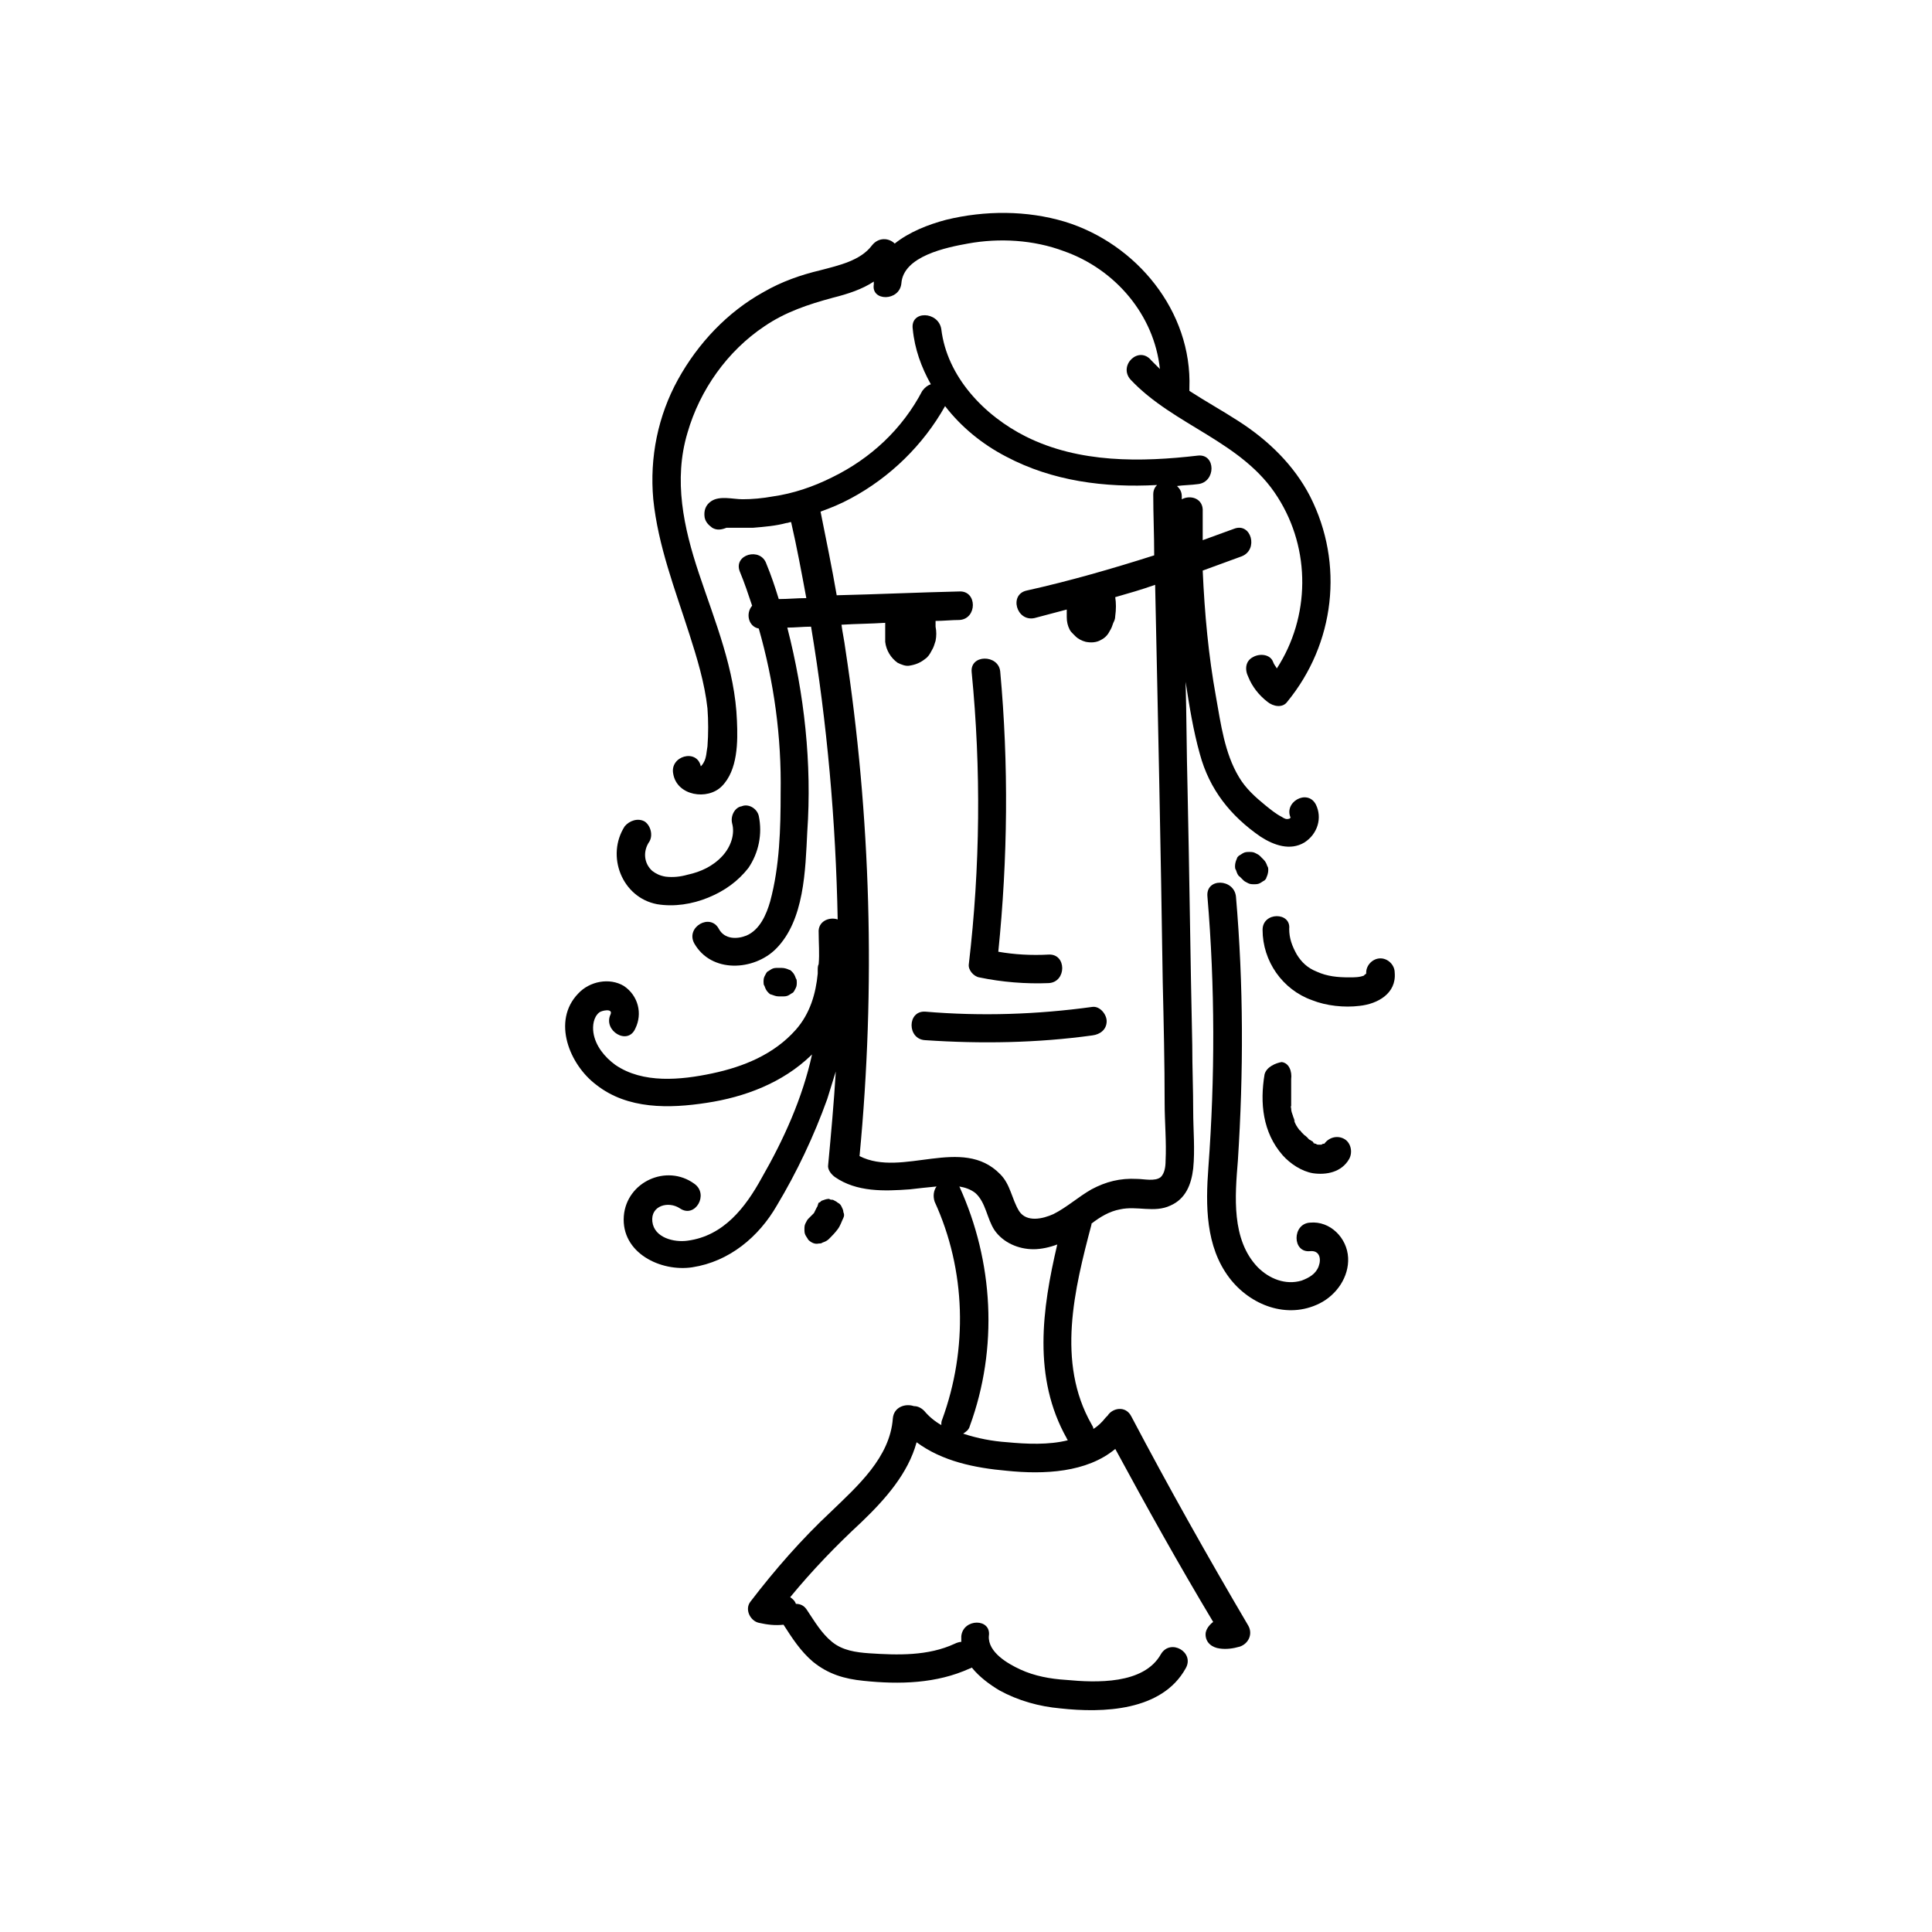 <?xml version="1.0" encoding="UTF-8"?>
<!-- Uploaded to: ICON Repo, www.iconrepo.com, Generator: ICON Repo Mixer Tools -->
<svg fill="#000000" width="800px" height="800px" version="1.1" viewBox="144 144 512 512" xmlns="http://www.w3.org/2000/svg">
 <g>
  <path d="m403.52 403.02c6.047 1.258 12.344 1.762 18.391 1.512 4.785-0.25 4.785-7.809 0-7.559-4.535 0.25-9.07 0-13.352-0.754 2.519-24.688 2.769-49.625 0.504-74.312-0.504-4.535-8.062-4.535-7.559 0.25 2.519 25.695 2.266 51.641-0.754 77.336-0.25 1.516 1.262 3.277 2.769 3.527z"/>
  <path d="m433.5 418.39c2.016-0.25 3.777-1.512 3.777-3.777 0-1.762-1.762-4.031-3.777-3.777-14.609 2.016-29.473 2.519-44.336 1.258-4.785-0.25-4.785 7.305 0 7.559 14.863 1.008 29.727 0.754 44.336-1.262z"/>
  <path d="m477.84 370.78c-0.25-0.25-0.754-0.504-1.258-0.754s-1.008-0.25-1.512-0.25-1.008 0-1.512 0.25c-0.504 0.25-0.754 0.504-1.258 0.754-0.25 0.25-0.504 0.504-0.504 0.754-0.25 0.504-0.504 1.258-0.504 2.016 0 0.25 0 0.754 0.25 1.008 0.25 0.754 0.504 1.512 1.008 1.762l1.008 1.008c0.25 0.25 0.754 0.504 1.258 0.754s1.008 0.25 1.512 0.25c0.504 0 1.008 0 1.512-0.25 0.504-0.25 0.754-0.504 1.258-0.754 0.25-0.25 0.504-0.504 0.504-0.754 0.25-0.504 0.504-1.258 0.504-2.016 0-0.25 0-0.754-0.25-1.008-0.25-0.754-0.504-1.258-1.008-1.762l-1.008-1.008z"/>
  <path d="m348.36 407.55c0.754 0.25 1.258 0.504 2.016 0.504h1.008c0.504 0 1.008 0 1.512-0.25 0.504-0.25 0.754-0.504 1.258-0.754 0.25-0.25 0.504-0.754 0.754-1.258s0.25-1.008 0.25-1.512c0-0.25 0-0.754-0.25-1.008-0.25-0.754-0.504-1.258-1.008-1.762-0.25-0.25-0.504-0.504-0.754-0.504-0.504-0.25-1.258-0.504-2.016-0.504h-1.008c-0.504 0-1.008 0-1.512 0.25s-0.754 0.504-1.258 0.754c-0.25 0.25-0.504 0.754-0.754 1.258-0.25 0.504-0.25 1.008-0.25 1.512 0 0.25 0 0.754 0.25 1.008 0.25 0.754 0.504 1.258 1.008 1.762 0.25 0.254 0.5 0.504 0.754 0.504z"/>
  <path d="m326.7 312.08c2.016 6.297 4.031 12.848 4.785 19.648 0.25 3.273 0.25 6.801 0 10.078-0.25 1.258-0.25 3.023-1.008 4.281-0.25 0.504-0.754 1.008-0.754 1.008-1.008-4.785-8.312-2.769-7.305 2.016 1.008 5.793 9.07 7.055 12.848 3.273 4.281-4.281 4.281-11.84 4.031-17.383-0.504-13.602-5.793-26.199-10.078-39.047-4.031-12.09-6.801-24.688-3.023-37.281 3.273-11.336 10.578-21.664 20.402-28.215 5.543-3.777 11.586-5.793 18.137-7.559 4.031-1.008 7.809-2.266 10.832-4.281v0.754c-0.754 4.535 6.801 4.535 7.305-0.25 0.504-7.305 12.09-9.574 17.633-10.578 8.312-1.512 17.383-1.008 25.441 2.016 13.602 4.785 23.93 16.879 25.441 31.234-0.754-0.754-1.512-1.512-2.266-2.266-3.273-4.031-8.816 1.258-5.543 5.039 11.586 12.344 29.727 16.375 39.047 31.234 8.816 13.855 8.566 31.738-0.25 45.344-0.25-0.504-0.754-1.008-1.008-1.762-0.754-2.016-3.527-2.266-5.289-1.258-2.016 1.008-2.266 3.273-1.258 5.289 1.008 2.519 2.769 4.785 5.039 6.551 1.512 1.258 4.031 1.762 5.289 0 12.594-15.367 15.113-36.527 6.047-54.41-4.281-8.312-11.082-14.863-18.895-19.902-4.281-2.769-8.816-5.289-13.098-8.062v-0.754c0.754-20.402-14.105-38.289-33-44.082-10.078-3.023-21.16-3.023-31.488-0.504-4.789 1.258-9.828 3.273-13.605 6.297-1.512-1.512-4.281-1.762-6.047 0.504-3.023 4.031-8.816 5.289-13.602 6.551-5.289 1.258-10.328 3.023-15.113 5.793-9.574 5.289-17.383 13.602-22.672 23.176s-7.559 20.656-6.551 31.738c1.262 12.344 5.793 23.934 9.574 35.77z"/>
  <path d="m443.83 519.4c-1.512-3.023-5.039-2.266-6.297-0.25l-0.504 0.504c-1.008 1.258-2.016 2.266-3.273 3.023 0-0.504-0.25-0.754-0.504-1.258-9.32-16.375-4.535-35.77 0-52.898v-0.25c2.266-1.762 4.785-3.273 7.559-3.777 4.535-1.008 9.07 1.008 13.352-1.008 4.031-1.762 5.543-5.543 6.047-9.824 0.504-5.039 0-10.328 0-15.113 0-5.793-0.25-11.586-0.25-17.633-0.504-22.672-0.754-45.594-1.258-68.266-0.25-9.32-0.25-18.641-0.504-27.961 1.008 6.551 2.016 12.848 3.777 19.145 2.519 9.32 8.062 16.375 16.121 21.914 3.527 2.266 7.809 3.777 11.586 1.512 3.527-2.266 4.785-6.551 3.023-10.078-2.266-4.281-8.816-0.504-6.551 3.777 0-0.25-0.25-0.25-0.25-0.25s0 0.25-0.25 0.25c-0.754 0.25-1.258 0-2.016-0.504-1.512-0.754-3.023-2.016-4.281-3.023-2.769-2.266-5.289-4.535-7.055-7.559-3.777-6.297-4.785-14.105-6.047-21.16-2.016-11.082-3.023-22.168-3.527-33.504 3.527-1.258 6.801-2.519 10.328-3.777 4.535-1.762 2.519-9.07-2.016-7.305-2.769 1.008-5.543 2.016-8.312 3.023v-7.559c0.25-3.527-3.273-4.535-5.543-3.273v-0.754c0-1.258-0.504-2.016-1.258-2.769 1.762-0.25 3.777-0.25 5.543-0.504 4.785-0.504 4.785-8.062 0-7.559-15.113 1.762-31.488 2.016-45.594-5.039-11.09-5.551-20.914-15.879-22.426-28.473-0.754-4.785-8.312-5.039-7.559 0 0.504 5.289 2.266 10.078 4.785 14.609-0.754 0.25-1.512 0.754-2.266 1.762-5.289 10.078-13.602 17.887-23.93 22.922-5.039 2.519-10.328 4.281-15.617 5.039-2.769 0.504-5.543 0.754-8.062 0.754s-6.047-1.008-8.312 0.504c-1.512 1.008-2.016 2.519-1.762 4.281 0.25 1.258 1.008 2.016 2.016 2.769 1.258 0.754 2.519 0.504 3.777 0h0.504 2.016 4.535c3.023-0.25 6.047-0.504 8.816-1.258 0.504 0 0.754-0.25 1.258-0.25 1.512 6.551 2.769 13.352 4.031 20.152-2.519 0-4.785 0.25-7.305 0.25-1.008-3.273-2.016-6.297-3.273-9.32-1.512-4.535-8.816-2.519-7.055 2.016 1.258 3.023 2.266 6.047 3.273 9.07-1.762 2.016-1.008 5.543 1.762 6.047 4.031 14.105 6.047 28.719 5.793 43.578 0 9.32-0.25 19.398-2.769 28.719-1.008 3.527-2.769 7.559-6.297 9.07-2.519 1.008-5.793 1.008-7.305-1.762-2.266-4.281-8.816-0.504-6.551 3.777 4.535 8.062 15.871 7.305 21.664 1.512 7.559-7.559 7.809-20.906 8.312-30.984 1.258-18.137-0.754-36.527-5.289-54.16 2.016 0 4.281-0.25 6.297-0.25 4.281 25.695 6.551 51.641 7.055 77.586-2.266-0.754-5.289 0.504-5.039 3.527 0 2.769 0.25 5.543 0 8.312-0.25 0.504-0.25 1.008-0.25 1.762v0.754c-0.504 5.289-2.016 10.578-5.793 14.863-5.793 6.551-13.855 9.824-22.168 11.586-8.312 1.762-18.391 2.769-25.695-2.266-2.769-2.016-5.289-5.039-5.793-8.566-0.25-1.762 0-4.031 1.512-5.289 0.504-0.504 3.777-1.258 3.023 0.504-2.016 4.281 4.535 8.312 6.551 3.777 2.016-4.031 0.754-8.816-3.023-11.336-3.777-2.266-9.07-1.258-12.09 2.016-7.055 7.305-2.266 18.895 4.785 24.184 8.312 6.551 19.398 6.297 29.223 4.785 10.078-1.512 20.152-5.289 27.711-12.594l0.25-0.25c-2.519 11.586-7.559 22.672-13.352 32.746-4.281 7.809-10.078 15.367-19.648 16.625-3.527 0.504-8.816-0.754-9.32-5.039-0.504-4.281 4.281-5.543 7.305-3.527 4.031 2.769 7.809-3.777 3.777-6.551-7.305-5.289-17.887-0.504-18.641 8.566-0.754 9.824 9.824 14.863 18.137 13.602 9.824-1.512 17.633-8.062 22.418-16.375 5.289-8.816 9.824-18.391 13.352-28.215 0.754-2.519 1.512-4.785 2.266-7.305-0.504 8.312-1.258 16.625-2.016 24.688-0.25 1.258 0.754 2.519 1.762 3.273 5.793 4.031 13.098 3.777 19.902 3.273 2.016-0.25 4.535-0.504 7.055-0.754-0.754 1.008-1.008 2.519-0.504 4.031 8.312 18.137 8.816 39.047 2.016 57.688-0.25 0.504-0.25 1.008-0.25 1.512-1.762-1.008-3.273-2.266-4.535-3.777-1.008-1.008-2.016-1.258-2.769-1.258-2.266-0.754-5.289 0.25-5.543 3.273-0.754 10.328-9.32 17.887-16.375 24.688-7.809 7.305-14.863 15.367-21.41 23.93-1.512 2.016 0 5.039 2.266 5.543 2.266 0.504 4.281 0.754 6.551 0.504 2.266 3.527 4.535 7.055 7.809 9.824 4.031 3.273 8.312 4.535 13.352 5.039 9.574 1.008 19.398 0.754 28.215-3.273 0.25 0 0.504-0.25 0.504-0.25 2.016 2.519 4.785 4.535 7.305 6.047 5.039 2.769 10.578 4.281 16.121 4.785 11.336 1.258 26.953 0.754 33.25-10.578 2.519-4.281-4.031-8.062-6.551-3.777-4.535 8.062-17.129 7.559-25.191 6.801-4.031-0.25-8.312-1.008-12.09-2.769-3.273-1.512-8.566-4.535-8.312-8.816 0.754-4.785-6.801-4.785-7.305 0v1.512c-0.504 0-1.258 0.25-1.762 0.504-7.055 3.273-15.113 3.023-22.672 2.519-3.527-0.25-7.055-0.754-9.824-3.023-2.769-2.266-4.535-5.289-6.551-8.312-0.754-1.258-1.762-1.762-3.023-1.762-0.25-0.754-0.754-1.258-1.512-1.762 5.793-7.055 12.09-13.602 18.895-19.902 6.297-6.047 12.344-12.848 14.609-21.16 6.801 5.039 15.367 6.801 23.93 7.559 9.824 1.008 21.16 0.504 28.719-5.793 8.312 15.367 16.879 30.73 25.945 45.848-1.008 0.754-2.016 2.016-2.016 3.273 0 2.266 1.762 3.527 3.777 3.777 1.762 0.25 3.527 0 5.289-0.504 2.266-0.754 3.527-3.273 2.266-5.543-10.832-18.398-21.16-36.785-30.984-55.426zm-72.043-69.023c4.281-44.84 3.023-89.93-3.777-134.52-0.25-2.016-0.754-4.281-1.008-6.297 3.777-0.25 7.809-0.25 11.586-0.504v2.266 2.769c0.25 2.266 1.512 4.281 3.273 5.543 1.008 0.504 2.266 1.008 3.273 0.754 1.512-0.25 2.769-0.754 4.031-1.762 0.754-0.504 1.258-1.258 1.762-2.266 0.504-0.754 0.754-1.762 1.008-2.519 0.25-1.258 0.25-2.519 0-3.777v-1.512c2.016 0 4.281-0.25 6.297-0.25 4.785-0.25 4.785-7.809 0-7.559-10.832 0.25-21.664 0.754-32.496 1.008-1.258-7.305-2.769-14.609-4.281-22.168 2.769-1.008 5.289-2.016 8.062-3.527 10.328-5.543 19.145-14.105 24.938-24.434 4.281 5.543 9.824 10.078 16.121 13.352 12.344 6.551 26.199 8.312 40.055 7.559-0.504 0.504-1.008 1.258-1.008 2.519 0 5.289 0.25 10.578 0.25 16.121-11.082 3.527-22.418 6.801-33.754 9.32-4.785 1.008-2.769 8.312 2.016 7.305 2.769-0.754 5.793-1.512 8.566-2.266v0.25 1.762c0 1.258 0.25 2.266 0.754 3.273 0.25 0.504 0.504 0.754 1.008 1.258 0.25 0.25 0.25 0.25 0.504 0.504 0.754 0.754 1.762 1.258 2.769 1.512 1.258 0.25 2.769 0.25 4.031-0.504 1.008-0.504 1.762-1.258 2.266-2.266 0.504-0.754 0.754-1.512 1.008-2.266 0.25-0.504 0.504-1.008 0.504-1.762 0.25-1.762 0.25-3.527 0-5.039 3.527-1.008 7.055-2.016 10.578-3.273 0.754 35.016 1.512 70.281 2.016 105.3 0.25 10.578 0.504 21.41 0.504 31.992 0 5.039 0.504 10.328 0.25 15.367 0 1.512-0.25 3.273-1.258 4.281-1.512 1.258-4.535 0.504-6.297 0.504-4.535-0.25-8.312 0.754-12.09 2.769-3.527 2.016-6.551 4.785-10.078 6.551-2.769 1.258-7.055 2.266-9.07-0.754-2.016-3.273-2.266-7.055-5.039-9.824-10.066-10.336-25.938 1-37.273-4.793zm6.801-141.07c0.254 0 0.254 0 0 0 0.25 0.25 0.25 0.504 0.25 0.504v0.25c0.004-0.25 0.004-0.5-0.25-0.754zm32.246 216.89c-3.777-0.25-7.809-1.008-11.586-2.266 0.754-0.504 1.512-1.008 1.762-2.016 7.559-20.656 6.297-43.578-2.769-63.48 1.512 0.25 3.023 0.754 4.281 1.762 2.769 2.519 3.023 6.801 5.039 9.824 2.266 3.273 6.297 5.039 10.328 5.039 2.016 0 4.281-0.504 6.297-1.258-4.031 17.129-6.551 35.266 2.519 51.387 0 0.25 0.25 0.25 0.25 0.504-5.039 1.258-10.832 1.008-16.121 0.504z"/>
  <path d="m491.19 468.01c-4.785 0.25-4.785 8.062 0 7.559 2.519-0.25 3.023 2.016 2.266 4.031-0.754 2.016-2.519 3.023-4.535 3.777-4.281 1.258-8.566-0.504-11.586-3.527-7.055-7.305-6.047-18.895-5.289-28.215 1.512-23.426 1.512-46.602-0.504-70.031-0.504-4.785-8.062-5.039-7.559 0 2.016 23.93 2.016 47.863 0.25 71.793-0.754 10.078-0.754 20.906 5.543 29.223 5.543 7.305 15.367 11.082 23.93 6.801 4.535-2.266 7.809-7.055 7.559-12.09-0.25-5.289-4.785-9.824-10.074-9.32z"/>
  <path d="m494.96 447.11c0.254-0.254 0.254-0.504 0 0z"/>
  <path d="m500.26 445.84c-1.762-1.008-4.031-0.504-5.289 1.258-0.25 0-0.504 0-0.754 0.25h-0.754c-0.25 0-0.504 0-0.754-0.25-0.25 0-0.504 0-0.754-0.25 0.504 0.25 0.504 0.25 0.25 0 0 0-0.25 0-0.25-0.25-0.25-0.25-0.504-0.25-0.754-0.504-0.25 0-1.008-0.754-0.25-0.25-0.504-0.25-0.754-0.754-1.258-1.008l-0.754-0.754s-0.504-0.754-0.504-0.504c-0.754-1.008-1.258-1.762-1.512-2.769 0.504 0.754 0-0.25 0-0.25 0-0.25-0.25-0.504-0.25-0.754-0.25-0.754-0.504-1.258-0.504-2.016 0 0-0.25-1.258 0-0.504v-1.258-2.016-2.266-1.258-0.25-0.25c0.25-2.016-0.504-4.281-2.519-4.535-1.512 0.25-4.031 1.258-4.535 3.273-1.258 7.559-0.504 15.367 4.785 21.41 2.016 2.266 5.039 4.281 8.062 4.785 3.527 0.504 7.559-0.25 9.574-3.777 0.988-1.777 0.484-4.297-1.277-5.305zm-5.293 1.262c-0.25 0.25-0.25 0.25 0 0z"/>
  <path d="m359.7 465.49-1.512 1.512c-0.25 0.25-0.504 0.754-0.754 1.258-0.25 0.504-0.25 1.008-0.25 1.512 0 0.504 0 1.008 0.25 1.512s0.504 0.754 0.754 1.258c0.754 0.754 1.762 1.258 2.769 1.008 0.25 0 0.754 0 1.008-0.25 0.754-0.25 1.258-0.504 1.762-1.008 0.754-0.754 1.512-1.512 2.266-2.519 0.754-1.008 1.008-2.016 1.512-3.023 0.25-0.504 0.25-1.008 0-1.512 0-0.504-0.25-1.008-0.504-1.512-0.25-0.504-0.504-0.754-1.008-1.008-0.25-0.25-0.754-0.504-1.258-0.754-0.25 0-0.754 0-1.008-0.25-0.754 0-1.258 0.25-2.016 0.504-0.25 0.25-0.504 0.504-0.754 0.504-0.25 0.504-0.25 1.008-0.504 1.258-0.25 0.504-0.504 1.008-0.754 1.512z"/>
  <path d="m318.13 383.62c4.535 0.754 9.32 0 13.602-1.762s7.809-4.281 10.578-7.809c2.769-4.031 3.777-9.07 2.769-13.855-0.504-2.016-2.769-3.273-4.535-2.519-1.762 0.25-3.023 2.519-2.519 4.535 0.754 2.769-0.25 6.047-2.519 8.566-2.519 2.769-5.793 4.281-9.32 5.039-1.762 0.504-3.777 0.754-5.793 0.504-1.512-0.25-2.519-0.754-3.527-1.512-2.266-2.016-2.519-5.289-0.754-7.809 1.008-1.762 0.25-4.281-1.258-5.289-1.762-1.008-4.031-0.25-5.289 1.258-5.035 7.805-0.754 18.891 8.566 20.652z"/>
  <path d="m509.83 397.98c-2.016 0-3.777 1.762-3.777 3.777v0.25l-0.25 0.25c0.25-0.25-0.504 0.25-0.25 0.25-1.258 0.504-2.519 0.504-4.031 0.504-3.023 0-5.793-0.25-8.566-1.512-2.519-1.008-4.031-2.519-5.289-4.535-1.258-2.266-2.016-4.281-2.016-6.801 0.504-4.535-7.055-4.535-7.055 0.25 0 8.312 5.289 15.871 13.098 18.641 3.777 1.512 8.566 2.016 12.594 1.512 4.785-0.504 9.824-3.273 9.32-8.816 0.004-2.008-1.762-3.769-3.777-3.769z"/>
 </g>
</svg>